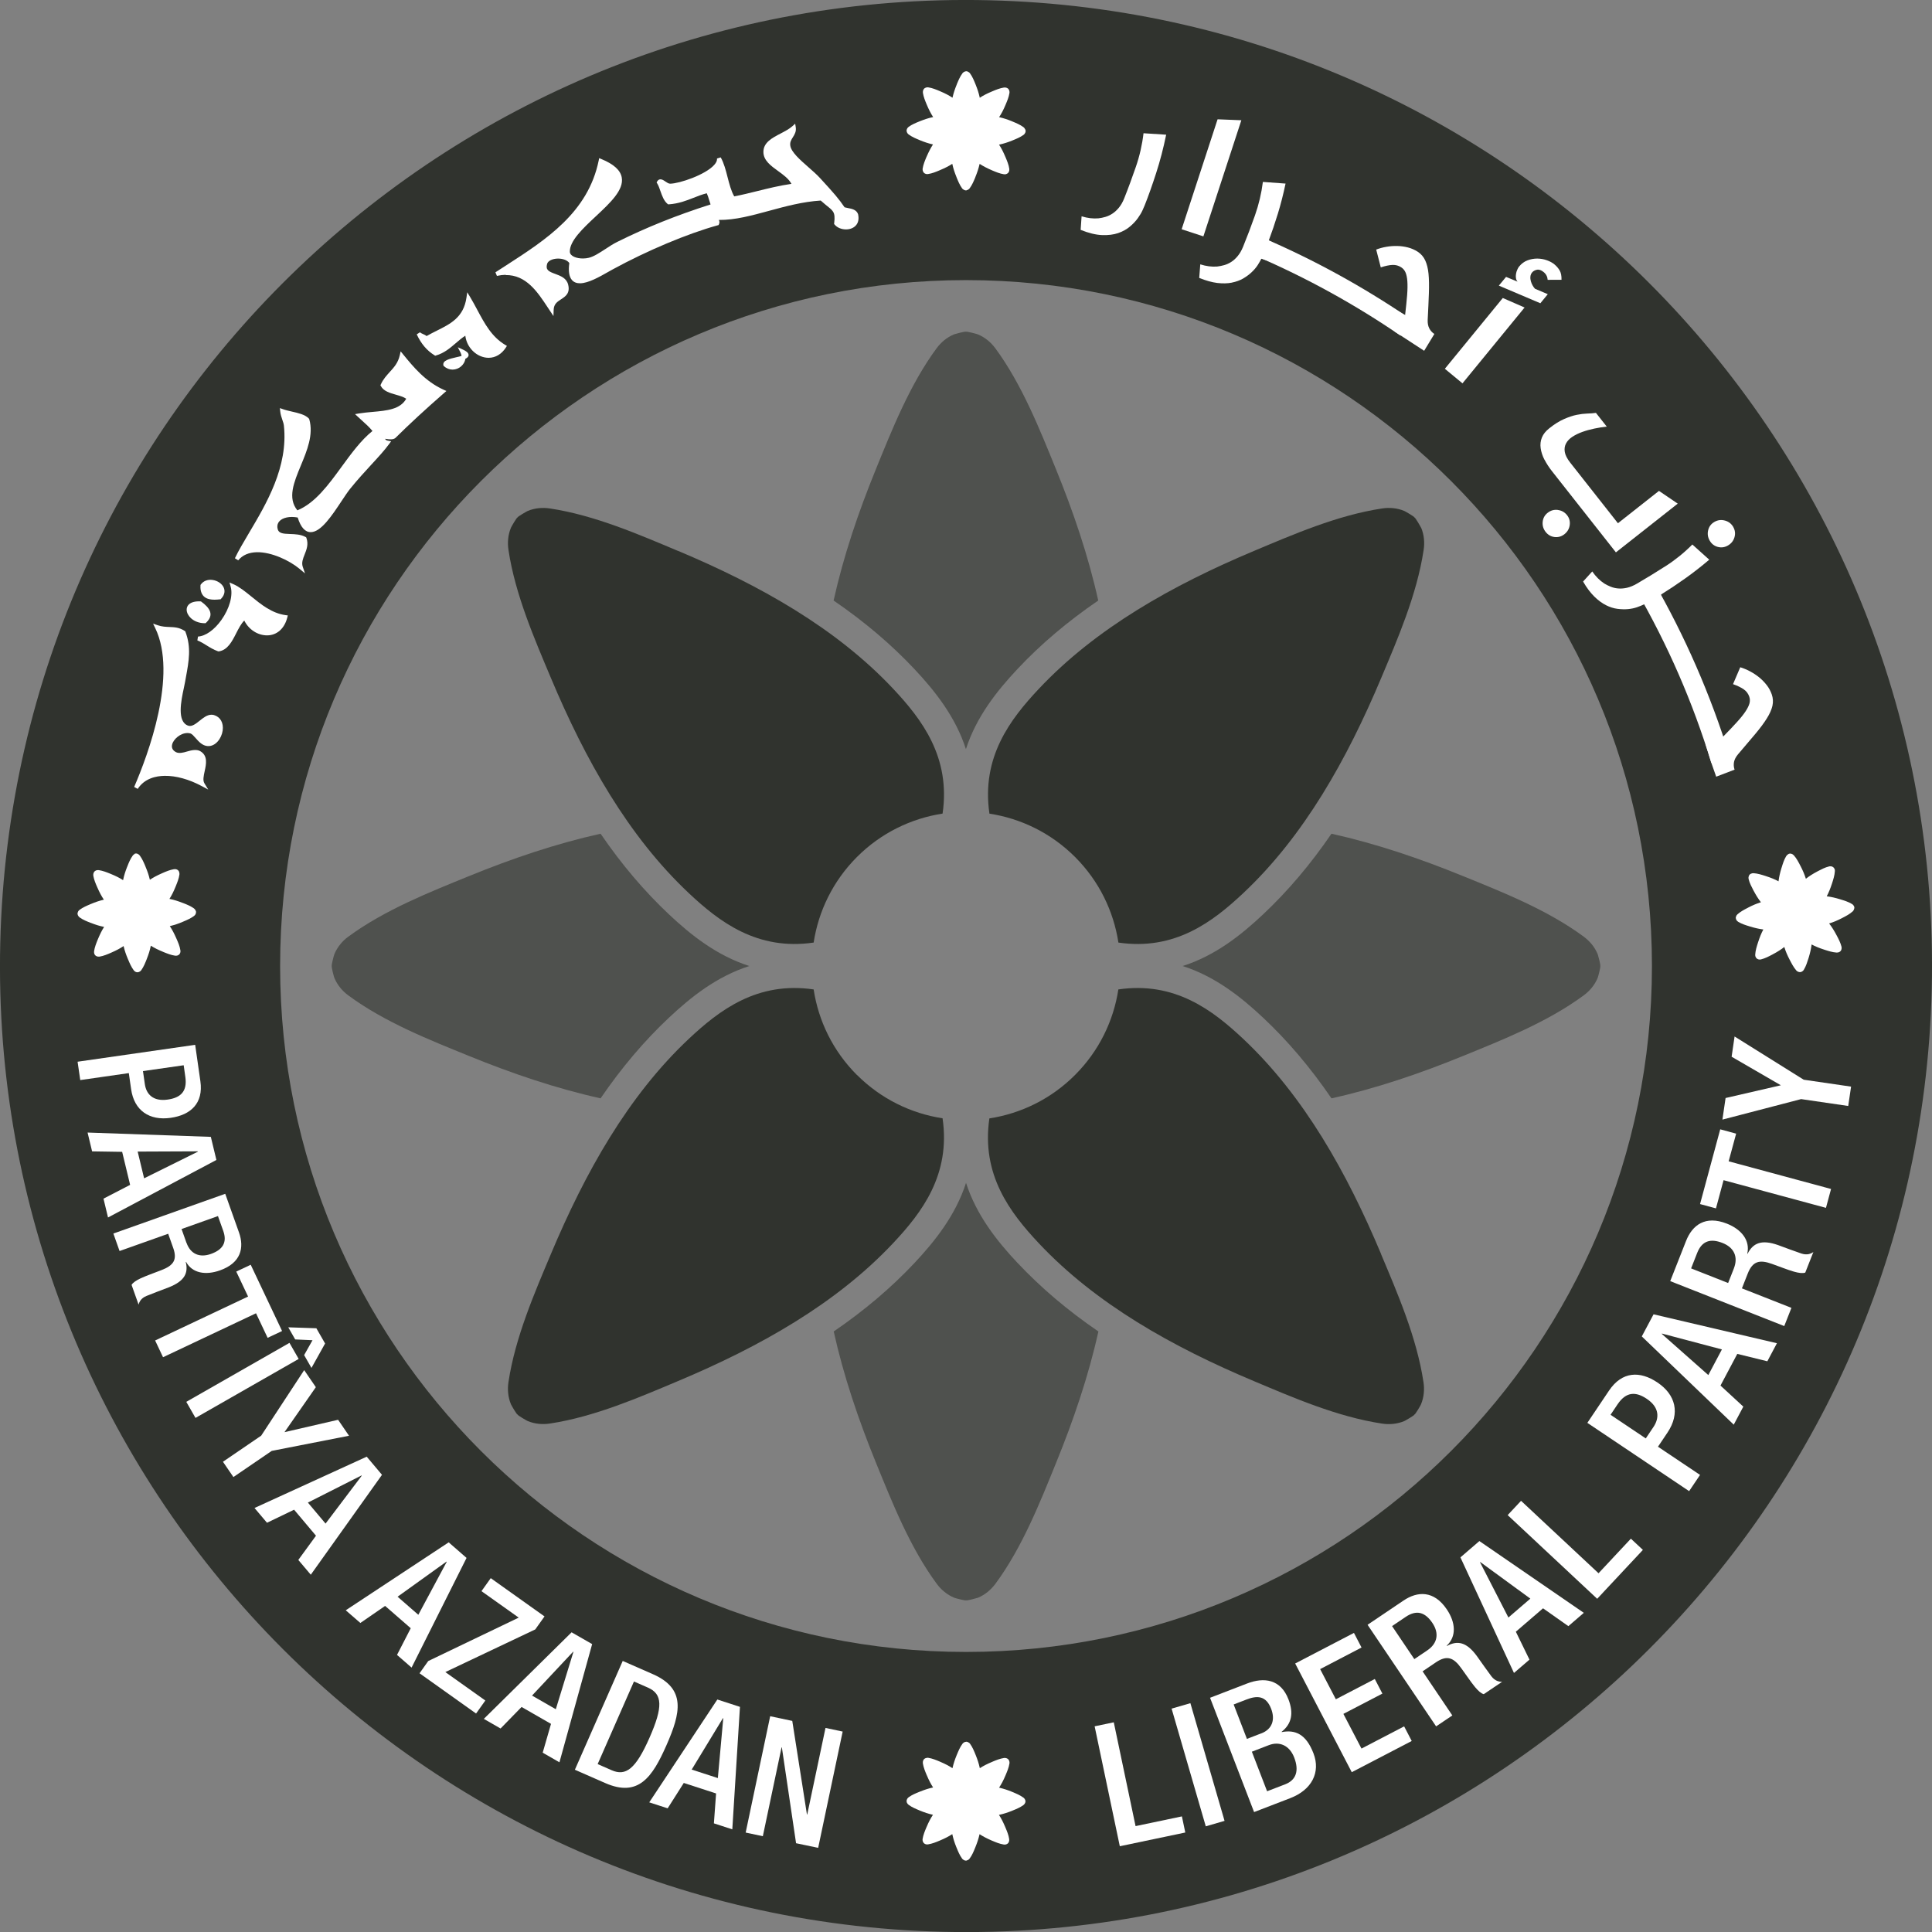 <?xml version="1.0" encoding="UTF-8"?> <svg xmlns="http://www.w3.org/2000/svg" id="Layer_2" data-name="Layer 2" viewBox="0 0 371.49 371.5"><rect x="0" y="0" width="371.49" height="371.5" fill="#808080" stroke="none"/><defs><style> .cls-1 { fill: #30332e; } .cls-1, .cls-2 { fill-rule: evenodd; } .cls-2, .cls-3 { fill: #fff; } .cls-4 { opacity: .62; } </style></defs><g id="Layer_1-2" data-name="Layer 1"><g><path class="cls-1" d="M190.16.05C87.6-2.38,2.49,78.78.05,181.34c-2.44,102.56,78.73,187.67,181.28,190.11,102.56,2.44,187.67-78.73,190.11-181.29C373.88,87.6,292.72,2.49,190.16.05ZM185.75,317.64c-72.84,0-131.89-59.05-131.89-131.89S112.9,53.86,185.75,53.86s131.89,59.05,131.89,131.89-59.05,131.89-131.89,131.89Z"></path><g><g><g><path class="cls-1" d="M265.57,241.15c-6.59-15.7-14.86-30.43-26.54-41.41-5.84-5.48-13.13-11.08-23.99-9.49-.92,6.02-3.7,11.82-8.34,16.46-4.64,4.64-10.43,7.41-16.46,8.34-1.59,10.86,4.01,18.15,9.49,23.99,10.98,11.69,25.71,19.95,41.41,26.54,7.33,3.08,15.96,6.85,24.59,8.15.71.11,1.42.13,2.12.06.74-.07,1.47-.25,2.17-.54.16-.07,1.99-1.11,1.95-1.26.15.04,1.2-1.78,1.26-1.95.29-.7.47-1.43.54-2.17.07-.7.05-1.42-.06-2.12-1.3-8.62-5.07-17.25-8.15-24.59Z"></path><path class="cls-1" d="M130.34,105.92c-7.34-3.08-15.96-6.85-24.59-8.15-.71-.11-1.42-.13-2.12-.06-.74.07-1.47.25-2.17.54-.16.07-1.99,1.11-1.95,1.26-.15-.04-1.19,1.78-1.26,1.95-.29.7-.47,1.43-.54,2.17-.07.7-.05,1.41.06,2.12,1.29,8.62,5.07,17.25,8.15,24.59,6.59,15.7,14.86,30.43,26.54,41.41,5.83,5.48,13.13,11.08,23.99,9.49.92-6.02,3.7-11.82,8.33-16.46,4.64-4.64,10.43-7.41,16.46-8.34,1.59-10.85-4.01-18.15-9.49-23.99-10.98-11.69-25.71-19.95-41.41-26.54Z"></path></g><g><path class="cls-1" d="M273.24,101.46c-.07-.16-1.11-1.99-1.26-1.95.04-.15-1.79-1.19-1.95-1.26-.7-.29-1.43-.47-2.17-.54-.7-.07-1.42-.05-2.12.06-8.62,1.3-17.25,5.07-24.59,8.15-15.7,6.59-30.43,14.86-41.41,26.54-5.48,5.83-11.08,13.13-9.49,23.99,6.02.92,11.82,3.7,16.46,8.33,4.64,4.64,7.41,10.43,8.34,16.46,10.86,1.59,18.15-4.01,23.99-9.49,11.69-10.98,19.95-25.71,26.55-41.41,3.08-7.33,6.85-15.96,8.15-24.59.11-.71.13-1.42.06-2.12-.07-.74-.25-1.47-.54-2.17Z"></path><path class="cls-1" d="M164.78,206.71c-4.64-4.64-7.41-10.43-8.33-16.46-10.86-1.59-18.15,4.01-23.99,9.49-11.69,10.98-19.95,25.71-26.54,41.41-3.08,7.33-6.85,15.96-8.15,24.59-.11.71-.13,1.42-.06,2.12.07.74.25,1.47.54,2.17.07.16,1.11,1.99,1.26,1.95-.04.15,1.78,1.19,1.95,1.26.7.29,1.43.47,2.17.54.7.07,1.42.05,2.12-.06,8.62-1.3,17.25-5.07,24.59-8.15,15.7-6.59,30.43-14.86,41.41-26.55,5.48-5.83,11.08-13.13,9.49-23.99-6.02-.92-11.82-3.7-16.46-8.34Z"></path></g><g class="cls-4"><g><path class="cls-1" d="M307.21,183.48c-.29-.7-.68-1.34-1.15-1.92-.45-.54-.97-1.03-1.54-1.46-7.02-5.18-15.78-8.62-23.15-11.62-8.35-3.41-16.84-6.28-25.35-8.17-4.07,5.95-8.42,11.06-13.16,15.52-4.18,3.93-9.15,7.91-15.45,9.92,6.3,2.02,11.27,6,15.45,9.92,4.74,4.45,9.09,9.57,13.16,15.52,8.52-1.88,17-4.76,25.35-8.17,7.36-3.01,16.13-6.45,23.15-11.63.57-.42,1.09-.91,1.54-1.46.47-.58.87-1.22,1.15-1.92.07-.16.62-2.19.48-2.27.14-.08-.42-2.11-.48-2.27Z"></path><path class="cls-1" d="M115.48,160.31c-8.52,1.89-17,4.76-25.35,8.17-7.37,3.01-16.13,6.45-23.15,11.62-.58.42-1.1.91-1.54,1.46-.47.58-.86,1.22-1.15,1.92-.07.16-.62,2.19-.48,2.27-.14.08.41,2.11.48,2.27.29.7.68,1.34,1.15,1.92.45.55.97,1.04,1.54,1.46,7.01,5.18,15.78,8.62,23.15,11.62,8.35,3.41,16.83,6.28,25.35,8.17,4.07-5.95,8.42-11.07,13.16-15.52,4.18-3.93,9.15-7.91,15.44-9.92-6.3-2.02-11.26-5.99-15.44-9.92-4.74-4.46-9.09-9.57-13.16-15.52Z"></path></g><g><path class="cls-1" d="M191.39,66.98c-.43-.58-.91-1.09-1.46-1.54-.58-.47-1.22-.87-1.92-1.15-.16-.07-2.19-.62-2.27-.49-.07-.14-2.11.42-2.27.48-.7.29-1.34.68-1.92,1.15-.54.45-1.04.97-1.46,1.54-5.18,7.02-8.62,15.78-11.63,23.15-3.41,8.35-6.28,16.83-8.17,25.35,5.95,4.07,11.06,8.42,15.52,13.16,3.99,4.24,7.92,9.21,9.92,15.41,2-6.21,5.94-11.17,9.92-15.41,4.45-4.74,9.57-9.09,15.52-13.16-1.89-8.52-4.76-17.01-8.17-25.36-3.01-7.36-6.45-16.13-11.62-23.15Z"></path><path class="cls-1" d="M195.67,242.86c-3.99-4.24-7.92-9.21-9.92-15.41-2,6.2-5.94,11.17-9.92,15.41-4.46,4.74-9.57,9.09-15.52,13.16,1.89,8.52,4.76,17,8.17,25.35,3.01,7.36,6.45,16.13,11.63,23.15.42.58.91,1.09,1.46,1.54.58.47,1.22.87,1.92,1.16.16.07,2.19.62,2.27.48.08.14,2.1-.42,2.27-.48.7-.29,1.34-.68,1.92-1.16.54-.45,1.04-.97,1.46-1.54,5.18-7.01,8.62-15.78,11.62-23.15,3.41-8.35,6.28-16.84,8.17-25.35-5.95-4.07-11.06-8.42-15.52-13.16Z"></path></g></g></g><g><path class="cls-3" d="M25.92,164.19c-.09.04-.17.09-.24.15-.06.05-.12.12-.17.19-.46.64-.77,1.4-1.03,2.08l-.05.11c-.34.86-.58,1.64-.73,2.37l-.03.15c-.66-.43-1.44-.82-2.35-1.19l-.12-.05c-.67-.27-1.43-.58-2.21-.69-.09-.01-.18-.01-.26,0-.1.01-.19.03-.28.07-.12.05-.21.11-.27.18-.08.08-.14.19-.17.27-.04.09-.06.18-.07.28,0,.09,0,.17,0,.26.13.78.45,1.53.74,2.19l.05.11c.39.9.8,1.67,1.24,2.32l-.14.04c-.73.17-1.5.43-2.35.79l-.12.05c-.66.28-1.42.6-2.05,1.07-.07.05-.13.11-.19.18-.06.07-.11.16-.14.25,0,.01-.03.07-.04.14l-.03.02v.16c0,.1.06.29.07.3.04.09.09.17.15.24.06.07.12.12.19.18.64.46,1.4.76,2.07,1.02l.12.04c.86.34,1.63.58,2.37.73l.14.03c-.43.66-.81,1.44-1.19,2.35l-.05.12c-.27.67-.58,1.43-.69,2.21-.01.09-.01.18,0,.26,0,.1.04.19.07.28.04.09.1.2.18.26.06.07.15.12.27.17.09.04.18.06.28.06.09,0,.17,0,.26,0,.78-.13,1.53-.45,2.19-.74l.11-.05c.9-.39,1.67-.8,2.32-1.24l.03.14c.17.73.43,1.5.79,2.35l.05.11c.28.67.6,1.42,1.07,2.05.05.07.12.14.18.19.07.06.16.11.24.14.1.04.2.07.3.06.11,0,.22-.03.32-.07.09-.04.17-.09.25-.15.06-.06.12-.12.17-.19.46-.64.76-1.4,1.03-2.08l.04-.11c.34-.86.58-1.63.73-2.37l.03-.14c.66.42,1.44.81,2.35,1.18l.11.05c.67.27,1.43.58,2.21.69.09.01.18.01.26,0,.09,0,.19-.03.28-.07.12-.05.2-.11.26-.18.08-.07.13-.17.17-.27.04-.09.05-.18.06-.28,0-.03,0-.07,0-.1,0-.05,0-.11-.02-.16-.12-.78-.45-1.53-.74-2.19l-.05-.11c-.39-.9-.8-1.67-1.24-2.32l.14-.04c.73-.17,1.51-.43,2.35-.79l.11-.05c.67-.28,1.42-.6,2.05-1.07.07-.05.13-.12.19-.18.06-.07.11-.16.14-.25,0-.01.02-.07.04-.14l.02-.02v-.14h0v-.02s0,0,0-.01v-.14s-.03-.01-.03-.01c-.02-.07-.04-.12-.04-.14-.04-.09-.09-.17-.15-.24-.06-.07-.12-.13-.19-.18-.64-.46-1.4-.76-2.07-1.02l-.12-.04c-.86-.34-1.63-.58-2.37-.73l-.14-.03c.43-.66.81-1.44,1.18-2.35l.05-.12c.27-.67.58-1.43.69-2.21,0-.05,0-.11,0-.16,0-.03,0-.07,0-.1-.01-.1-.04-.19-.07-.28-.04-.1-.1-.2-.18-.27-.07-.08-.18-.13-.27-.17-.09-.04-.18-.06-.28-.06-.09,0-.17,0-.26.01-.78.13-1.53.45-2.19.74l-.11.05c-.9.39-1.67.8-2.32,1.24l-.04-.14c-.17-.73-.43-1.5-.79-2.35l-.04-.11c-.28-.67-.6-1.42-1.07-2.05-.05-.07-.12-.13-.18-.19-.08-.06-.16-.11-.25-.15-.1-.04-.21-.07-.31-.06-.11,0-.23.04-.31.07Z"></path><path class="cls-3" d="M343.85,164.25c-.08.04-.16.1-.23.17-.06.06-.12.13-.17.21-.41.67-.65,1.46-.86,2.15l-.04.11c-.27.88-.45,1.67-.55,2.42l-.02.15c-.69-.37-1.49-.7-2.43-1l-.12-.04c-.69-.22-1.47-.47-2.25-.52-.09,0-.17,0-.26.02-.1.02-.19.05-.27.09-.12.06-.2.12-.25.2-.08.08-.12.2-.15.28-.03.09-.04.18-.05.28,0,.09.01.18.03.26.18.77.57,1.49.9,2.13l.06.11c.46.87.92,1.6,1.41,2.22l-.14.04c-.72.23-1.47.54-2.29.97l-.11.06c-.64.33-1.37.71-1.96,1.23-.07.06-.13.13-.17.19-.05.08-.1.17-.12.26,0,0-.02.07-.03.14l-.03.02.02.16c0,.09.08.28.09.3.05.08.1.16.17.23.06.06.13.12.2.16.67.41,1.45.65,2.14.86l.12.04c.88.27,1.68.45,2.42.55l.15.02c-.38.7-.7,1.5-1,2.43l-.04.12c-.22.69-.47,1.47-.52,2.26,0,.09,0,.18.01.26.02.1.05.19.1.27.05.09.11.19.2.25.06.06.16.11.28.15.09.03.18.05.28.04.09,0,.17,0,.26-.03.76-.19,1.49-.57,2.13-.91l.11-.06c.87-.46,1.6-.92,2.22-1.41l.05.14c.22.72.54,1.46.97,2.29l.06.11c.33.64.71,1.37,1.22,1.96.06.07.13.13.2.17.08.05.16.1.26.12.09.03.21.05.3.04.11,0,.22-.04.32-.1.08-.04.16-.1.23-.17.06-.06.12-.13.16-.21.41-.67.65-1.46.87-2.15l.04-.12c.27-.88.45-1.68.55-2.42l.02-.15c.69.37,1.49.7,2.43,1l.12.04c.69.22,1.47.47,2.25.52.09,0,.18,0,.26-.02.1-.01.19-.05.27-.09.12-.06.2-.12.25-.19.07-.08.12-.18.15-.29.03-.09.04-.18.04-.28,0-.03,0-.07,0-.1,0-.05-.01-.11-.02-.16-.19-.76-.57-1.49-.91-2.13l-.06-.11c-.46-.87-.92-1.6-1.41-2.22l.14-.05c.72-.22,1.46-.54,2.29-.96l.11-.06c.65-.33,1.37-.71,1.96-1.23.07-.06.13-.12.17-.2.05-.08.1-.17.12-.25,0-.01.02-.08.03-.15l.03-.02v-.14h-.01v-.02s0,0,0-.01v-.14s-.04-.01-.04-.01c-.02-.07-.05-.12-.05-.13-.04-.09-.1-.16-.17-.23-.06-.06-.13-.12-.21-.16-.67-.41-1.45-.65-2.15-.86l-.12-.04c-.88-.27-1.67-.45-2.42-.55l-.14-.02c.37-.69.7-1.5,1-2.43l.04-.12c.22-.69.47-1.47.52-2.25,0-.05,0-.11,0-.16,0-.03,0-.07,0-.1-.02-.1-.05-.19-.1-.27-.05-.09-.12-.19-.2-.25-.08-.07-.19-.12-.28-.15-.09-.03-.18-.04-.28-.04-.09,0-.18,0-.26.03-.77.18-1.49.57-2.13.9l-.11.06c-.87.46-1.6.92-2.21,1.41l-.05-.14c-.23-.72-.54-1.46-.97-2.29l-.06-.11c-.33-.64-.7-1.37-1.23-1.96-.06-.07-.12-.12-.2-.17-.08-.06-.16-.1-.26-.13-.1-.03-.21-.05-.31-.04-.11,0-.23.05-.3.1Z"></path></g><g><path class="cls-3" d="M197.11,24.86c-.04-.09-.09-.17-.14-.24-.05-.07-.12-.13-.19-.18-.63-.47-1.39-.78-2.06-1.06l-.11-.05c-.85-.35-1.62-.6-2.36-.77l-.14-.03c.44-.66.84-1.42,1.22-2.33l.05-.12c.28-.66.6-1.42.72-2.2.01-.09.02-.17,0-.26,0-.1-.03-.19-.07-.28-.05-.12-.11-.21-.17-.27-.07-.08-.19-.14-.27-.17-.09-.04-.18-.06-.28-.07-.09,0-.17,0-.26,0-.78.12-1.54.43-2.2.71l-.12.05c-.91.38-1.68.77-2.34,1.21l-.03-.15c-.16-.74-.41-1.51-.75-2.36l-.05-.12c-.27-.67-.58-1.43-1.04-2.06-.05-.07-.11-.14-.18-.19-.08-.06-.16-.11-.24-.15,0,0-.07-.02-.14-.04l-.02-.03h-.16c-.1,0-.29.06-.3.07-.09.04-.17.09-.25.15-.07.05-.13.12-.18.19-.47.63-.78,1.39-1.06,2.06l-.04.12c-.35.85-.6,1.62-.77,2.36l-.03.14c-.66-.44-1.42-.84-2.33-1.22l-.11-.05c-.66-.28-1.42-.6-2.2-.72-.09-.01-.18-.02-.26,0-.1,0-.19.03-.28.07-.1.04-.2.1-.27.17-.06.06-.12.15-.17.27-.04.09-.06.18-.07.28,0,.09,0,.17,0,.26.12.78.43,1.54.71,2.2l.05.12c.38.91.78,1.68,1.21,2.34l-.14.03c-.74.16-1.51.41-2.37.75l-.12.05c-.67.27-1.43.58-2.07,1.04-.07.05-.13.11-.19.18-.06.07-.11.16-.15.25-.04.09-.07.2-.07.3,0,.11.03.22.07.32.04.09.08.17.15.25.05.07.12.13.19.18.63.47,1.39.78,2.06,1.06l.11.05c.85.35,1.62.6,2.36.77l.14.03c-.43.66-.83,1.43-1.22,2.33l-.05.11c-.28.67-.6,1.42-.72,2.2-.01.09-.02.18,0,.26,0,.1.03.19.07.28.05.12.11.21.17.27.07.08.17.14.27.18.09.04.18.06.28.07.03,0,.07,0,.1,0,.05,0,.11,0,.16-.01.78-.11,1.53-.43,2.2-.71l.11-.05c.91-.38,1.68-.77,2.34-1.2l.03.14c.16.74.41,1.51.76,2.37l.04.11c.27.67.58,1.43,1.04,2.07.05.07.11.14.18.19.07.06.16.11.24.15.01,0,.07.02.14.04l.02.03h.14s.02,0,.02,0h.15l.02-.03c.07-.02.12-.03.14-.04.09-.04.17-.09.25-.15.07-.05.12-.12.18-.19.47-.63.78-1.39,1.06-2.06l.04-.12c.35-.85.6-1.63.77-2.36l.04-.14c.66.43,1.42.83,2.33,1.22l.11.05c.67.28,1.42.6,2.2.72.05,0,.11.01.16.01.03,0,.07,0,.1,0,.1,0,.19-.03.28-.07.1-.04.2-.1.27-.17.08-.07.13-.17.18-.27.04-.09.06-.18.07-.28,0-.09,0-.17,0-.26-.11-.78-.43-1.53-.71-2.2l-.05-.11c-.38-.91-.77-1.68-1.21-2.34l.15-.03c.73-.16,1.51-.41,2.37-.75l.11-.05c.67-.27,1.43-.58,2.07-1.04.07-.05.14-.11.19-.18.06-.08.11-.16.15-.24.04-.1.07-.21.07-.31,0-.11-.03-.23-.06-.31Z"></path><path class="cls-3" d="M197.11,346.07c-.04-.09-.08-.17-.14-.24-.05-.07-.12-.13-.19-.18-.63-.47-1.39-.78-2.06-1.06l-.11-.05c-.85-.35-1.63-.6-2.36-.77l-.14-.04c.43-.66.84-1.42,1.22-2.33l.05-.12c.28-.66.6-1.42.72-2.2.02-.09.02-.17,0-.26,0-.1-.03-.19-.07-.28-.05-.12-.11-.21-.17-.27-.08-.08-.19-.14-.27-.17-.09-.04-.18-.06-.28-.07-.09,0-.18,0-.26,0-.78.12-1.54.43-2.2.71l-.11.05c-.91.38-1.68.77-2.34,1.2l-.03-.14c-.16-.74-.41-1.51-.75-2.36l-.05-.12c-.27-.67-.58-1.43-1.04-2.06-.05-.07-.11-.14-.18-.19-.08-.06-.16-.11-.25-.15,0,0-.07-.02-.14-.04l-.02-.02h-.16c-.1,0-.29.06-.3.06-.09.04-.17.09-.24.15-.07.05-.13.12-.18.19-.47.63-.78,1.39-1.06,2.06l-.05.12c-.35.85-.6,1.62-.77,2.36l-.04.14c-.66-.44-1.42-.83-2.33-1.22l-.11-.05c-.67-.28-1.42-.6-2.2-.72-.09-.01-.18-.02-.26,0-.1.01-.19.04-.28.07-.09.04-.2.1-.27.17-.07.06-.12.15-.17.27-.04.08-.06.18-.07.28,0,.09,0,.18,0,.26.12.78.43,1.54.71,2.2l.05.11c.38.91.78,1.68,1.21,2.34l-.14.03c-.73.16-1.51.41-2.37.76l-.11.04c-.67.27-1.43.58-2.07,1.04-.07.05-.13.11-.19.18-.06.07-.11.15-.15.25s-.07.2-.07.3c0,.11.03.22.06.32.04.08.09.17.15.24.06.07.12.13.19.18.63.47,1.39.78,2.06,1.06l.11.05c.85.35,1.63.6,2.36.77l.14.04c-.44.65-.84,1.42-1.22,2.33l-.05.11c-.28.67-.6,1.42-.72,2.2-.01.09-.02.18,0,.26,0,.09.03.19.07.27.05.12.11.21.17.27.07.08.17.13.27.18.09.04.18.06.28.07.04,0,.07,0,.1,0,.05,0,.1,0,.16-.01.78-.12,1.54-.43,2.2-.71l.12-.05c.91-.38,1.68-.78,2.34-1.21l.03.14c.16.74.4,1.51.75,2.37l.05.11c.27.67.58,1.43,1.04,2.06.05.07.11.14.18.19.07.06.16.11.24.15.01,0,.07.03.14.04l.02.03h.31s.01-.03.01-.03c.07-.02.13-.04.14-.04.09-.03.17-.08.25-.14.07-.06.13-.12.18-.19.47-.63.78-1.39,1.05-2.06l.05-.12c.35-.85.6-1.63.77-2.36l.03-.14c.66.43,1.42.83,2.33,1.22l.12.05c.66.28,1.42.6,2.2.72.05,0,.11.01.16.01.03,0,.07,0,.1,0,.1-.01.19-.03.28-.07.1-.04.2-.1.27-.17.08-.07.14-.18.17-.27.04-.09.06-.18.07-.28.01-.09,0-.18,0-.26-.11-.78-.43-1.54-.71-2.2l-.05-.12c-.38-.91-.77-1.68-1.21-2.34l.14-.03c.73-.16,1.51-.41,2.37-.75l.11-.05c.67-.27,1.43-.58,2.07-1.04.07-.05.13-.11.19-.18.06-.07.11-.16.15-.24.04-.1.07-.21.07-.31,0-.11-.03-.23-.07-.31Z"></path></g><g><g><g><path class="cls-3" d="M37.53,200.91l1,6.99c.61,4.24-1.85,6.49-5.71,7.04-4.05.58-7.02-1.36-7.61-5.51l-.44-3.09-9.34,1.34-.51-3.53,22.62-3.25ZM27.49,205.95l.36,2.51c.27,1.89,1.55,3.38,4.4,2.97,2.44-.35,3.79-1.52,3.39-4.34l-.32-2.26-7.82,1.12Z"></path><path class="cls-3" d="M40.54,218.6l1.07,4.44-20.84,11.06-.87-3.62,5.12-2.65-1.53-6.35-5.78-.09-.87-3.62,23.7.83ZM27.71,226.57l10.35-5.13-.02-.06-11.57.05,1.24,5.14Z"></path><path class="cls-3" d="M43.31,229.55l2.64,7.42c1.05,2.95.39,5.87-3.65,7.3-2.77.99-5.34.54-6.52-1.63l-.06.02c.53,2.17-.26,3.67-3.23,4.86-1.38.52-3.05,1.15-4.33,1.67-1.04.43-1.37,1.12-1.51,1.67l-1.35-3.8c.28-.46.89-.85,1.7-1.24,1.26-.58,2.47-.98,4.02-1.59,2.33-.89,3.1-1.97,2.29-4.26l-.97-2.74-9.35,3.32-1.19-3.36,21.53-7.65ZM35.87,238.99c.77,2.15,2.52,2.89,4.69,2.12,2.29-.82,3.15-2.22,2.37-4.42l-1.02-2.86-7,2.49.95,2.68Z"></path><path class="cls-3" d="M47.7,249.3l-2.27-4.8,2.78-1.31,6.03,12.74-2.78,1.31-2.23-4.72-17.88,8.45-1.52-3.22,17.88-8.45Z"></path><path class="cls-3" d="M55.66,258.21l1.77,3.09-19.84,11.34-1.77-3.09,19.84-11.34ZM60.83,255.4l1.68,2.93-2.62,4.7-1.41-2.47,1.61-2.86-3.33-.15-1.33-2.33,5.41.18Z"></path><path class="cls-3" d="M50.23,276.04l8.26-12.59,2.24,3.28-6.03,8.65,10.31-2.38,2.1,3.07-14.86,2.91-7.37,5.03-2.01-2.94,7.37-5.03Z"></path><path class="cls-3" d="M70.51,280.09l2.94,3.49-13.69,19.21-2.4-2.84,3.4-4.66-4.21-5-5.21,2.51-2.4-2.84,21.56-9.86ZM62.6,292.96l6.96-9.21-.04-.05-10.32,5.22,3.4,4.04Z"></path><path class="cls-3" d="M86.27,296.56l3.44,3-10.57,21.09-2.8-2.44,2.64-5.13-4.93-4.29-4.76,3.28-2.81-2.44,19.79-13.06ZM80.44,310.49l5.46-10.18-.05-.04-9.4,6.75,3.98,3.47Z"></path><path class="cls-3" d="M82.34,319.39l17.4-8.35-7.16-5.09,1.78-2.5,10.34,7.36-1.78,2.5-17.29,8.2,7.69,5.47-1.78,2.5-10.87-7.74,1.67-2.35Z"></path><path class="cls-3" d="M109.9,313.86l3.96,2.27-6.29,22.73-3.22-1.85,1.6-5.54-5.66-3.25-4.04,4.14-3.22-1.85,16.88-16.65ZM106.87,328.66l3.39-11.04-.05-.03-7.91,8.44,4.58,2.63Z"></path><path class="cls-3" d="M119.74,319.37l5.81,2.55c6.41,2.82,5.33,7.45,2.61,13.63-2.72,6.18-5.4,10.11-11.81,7.29l-5.81-2.55,9.2-20.92ZM114.91,339.2l2.69,1.18c2.69,1.18,4.61-.14,7.3-6.27,2.59-5.89,2.52-8.37-.31-9.61l-2.69-1.18-6.98,15.88Z"></path><path class="cls-3" d="M137.94,326.79l4.34,1.41-1.47,23.55-3.54-1.15.42-5.75-6.21-2.02-3.1,4.88-3.54-1.15,13.09-19.77ZM138.03,341.89l1.04-11.5-.06-.02-6.01,9.89,5.02,1.63Z"></path><path class="cls-3" d="M148.09,330l4.25.9,2.82,17.99h.06s3.51-16.64,3.51-16.64l3.3.7-4.71,22.36-4.25-.89-2.73-18.43h-.06s-3.6,17.08-3.6,17.08l-3.3-.7,4.71-22.36Z"></path><path class="cls-3" d="M210.48,331.94l3.68-.77,4.19,19.96,8.91-1.87.65,3.1-12.59,2.64-4.84-23.06Z"></path><path class="cls-3" d="M225.28,328.54l3.61-1.05,6.57,22.63-3.61,1.05-6.57-22.63Z"></path><path class="cls-3" d="M232.68,326.45l7.11-2.74c3.27-1.26,6.47-.83,7.96,3.05,1.03,2.68.61,4.71-1.31,6.23l.02.06c2.57-.49,4.67.36,6.1,4.09,1.41,3.66-.34,7.03-4.46,8.61l-6.96,2.68-8.47-21.99ZM242.53,333.3c2.12-.82,2.69-2.66,1.89-4.73-1.01-2.62-2.78-2.54-4.75-1.78l-2.46.95,2.55,6.62,2.77-1.07ZM247.12,343.09c2.1-.81,2.71-2.6,1.74-5.13-.91-2.37-2.85-3.18-4.88-2.4l-3.27,1.26,2.93,7.61,3.48-1.34Z"></path><path class="cls-3" d="M249.04,319.86l11.3-5.88,1.46,2.81-7.96,4.15,3.02,5.8,7.49-3.9,1.46,2.81-7.5,3.9,3.48,6.67,8.2-4.27,1.46,2.81-11.53,6-10.88-20.9Z"></path><path class="cls-3" d="M262.96,312.42l6.89-4.65c2.74-1.85,5.88-1.97,8.35,1.69,1.7,2.52,1.89,5.22-.03,6.98l.04.05c2.07-1.12,3.8-.74,5.76,1.93.88,1.24,1.94,2.75,2.79,3.89.7.92,1.48,1.07,2.07,1.07l-3.53,2.38c-.54-.15-1.08-.66-1.68-1.37-.9-1.1-1.61-2.22-2.63-3.6-1.49-2.1-2.78-2.58-4.91-1.14l-2.54,1.72,5.72,8.48-3.12,2.1-13.18-19.53ZM274.44,317.34c2-1.35,2.31-3.31.98-5.28-1.4-2.08-3.04-2.56-5.1-1.18l-2.65,1.79,4.28,6.35,2.49-1.68Z"></path><path class="cls-3" d="M280.81,299.46l3.65-3.14,20.08,13.8-2.97,2.56-4.87-3.43-5.23,4.5,2.62,5.37-2.98,2.56-10.3-22.23ZM294.26,307.39l-9.63-7.04-.05.04,5.46,10.63,4.23-3.64Z"></path><path class="cls-3" d="M289.9,291.33l2.57-2.75,14.9,13.93,6.22-6.65,2.31,2.16-8.79,9.4-17.21-16.09Z"></path><path class="cls-3" d="M305.22,273.59l4.16-6.19c2.52-3.75,5.98-3.82,9.32-1.57,3.51,2.35,4.4,5.93,1.94,9.61l-1.84,2.74,8.09,5.42-2.1,3.12-19.57-13.13ZM316.45,276.59l1.49-2.22c1.12-1.67,1.19-3.73-1.28-5.39-2.11-1.42-3.97-1.43-5.64,1.06l-1.34,2,6.77,4.54Z"></path><path class="cls-3" d="M315.69,256.97l2.26-4.25,23.72,5.56-1.84,3.47-5.78-1.42-3.23,6.09,4.39,4.05-1.84,3.47-17.67-16.96ZM331.09,259.47l-11.53-3.05-.03.06,8.95,7.92,2.61-4.92Z"></path><path class="cls-3" d="M321.15,246.35l3.05-7.74c1.21-3.07,3.72-4.95,7.84-3.33,2.82,1.11,4.51,3.23,3.93,5.77l.06.02c1.07-2.1,2.72-2.76,5.84-1.67,1.43.53,3.16,1.17,4.5,1.63,1.1.36,1.83.05,2.31-.29l-1.56,3.96c-.53.18-1.27.07-2.16-.18-1.37-.4-2.58-.91-4.2-1.48-2.42-.88-3.75-.56-4.7,1.84l-1.12,2.85,9.52,3.75-1.38,3.5-21.92-8.64ZM333.39,243.9c.88-2.24.03-4.03-2.18-4.9-2.33-.92-3.96-.39-4.87,1.91l-1.17,2.98,7.12,2.81,1.1-2.79Z"></path><path class="cls-3" d="M331.41,226.93l-1.46,5.42-3.06-.83,3.88-14.37,3.06.83-1.44,5.32,19.69,5.32-.98,3.63-19.69-5.32Z"></path><path class="cls-3" d="M346.28,211.35l-15.09,3.93.61-4.15,10.63-2.45-9.47-5.49.57-3.89,13.29,8.31,9.11,1.33-.55,3.72-9.11-1.33Z"></path></g><g><path class="cls-3" d="M97.22,52.89c3.96-.06,6.15,3.27,8.09,6.21l1.11,1.67.04-1.19c.04-1.13.68-1.54,1.42-2.03.83-.54,1.78-1.15,1.37-2.81-.31-1.27-1.46-1.69-2.48-2.07-1.26-.46-1.9-.76-1.57-1.93.16-.58,1.01-1,2.06-1.02.98-.01,1.84.32,2.21.86-.21,1.56-.04,2.63.51,3.27.37.42.9.63,1.58.62,1.56-.02,3.69-1.22,5.39-2.19.3-.17.59-.33.86-.48,6.63-3.62,14.37-6.87,20.19-8.48l.16-.04.08-.15c.17-.33.1-.62-.02-.84,3.14.03,6.33-.85,9.72-1.77,3.16-.86,6.43-1.74,9.87-1.96.27.25.56.49.86.74,1.46,1.22,2.01,1.33,1.73,3.6l-.02.16.1.12c.48.59,1.33.94,2.23.93.81-.01,1.52-.32,1.94-.86.29-.36.58-1.01.34-2.08-.32-.86-1.2-1.03-1.91-1.16-.24-.05-.47-.09-.68-.15-1.16-1.69-2-2.66-4.72-5.62-.62-.68-1.4-1.36-2.23-2.09-1.63-1.43-3.31-2.91-3.49-4.14-.1-.68.18-1.12.5-1.63.32-.51.68-1.09.55-1.91l-.11-.69-.52.47c-.61.55-1.46.99-2.28,1.42-1.63.85-3.31,1.72-3.31,3.54,0,1.64,1.44,2.67,2.82,3.67,1.01.73,2.05,1.48,2.57,2.47-2.33.34-4.46.87-6.52,1.38-1.45.36-2.94.73-4.48,1.03-.59-1.02-.94-2.37-1.28-3.69-.34-1.34-.7-2.72-1.32-3.81l-.71.22c.04.37-.14.79-.54,1.23-1.69,1.9-6.66,3.58-8.47,3.61h0c-.3,0-.64-.23-.93-.43-.31-.21-.61-.41-.93-.41-.19,0-.45.07-.64.41l-.11.19.12.19c.26.43.44.95.63,1.5.32.91.65,1.84,1.34,2.42l.12.1h.15c1.92-.14,3.35-.71,4.73-1.25.84-.33,1.64-.65,2.56-.88.19.43.35.92.49,1.4.08.25.15.5.24.75-6.52,2.08-12.22,4.36-17.92,7.19-.79.39-1.58.9-2.33,1.4-1.14.74-2.21,1.44-3.17,1.67-.35.08-.71.13-1.08.13-1.23.02-2.54-.43-2.56-1.3-.05-2.08,2.51-4.48,4.99-6.8,2.79-2.61,5.43-5.08,4.99-7.48-.25-1.4-1.54-2.56-3.92-3.54l-.42-.17-.09.45c-2.05,10-10.09,15.2-17.86,20.21-.67.43-1.33.86-2,1.29l.29.69c.58-.13,1.15-.2,1.69-.21Z"></path><path class="cls-3" d="M83.54,68.31l.14.09.16-.05c1.56-.45,2.7-1.42,3.8-2.37.61-.52,1.19-1.02,1.83-1.43.14,1.12.64,2.14,1.45,2.94.86.85,1.98,1.32,3.07,1.31h0c1.3-.02,2.46-.71,3.27-1.96l.21-.33-.34-.2c-2.6-1.56-3.94-4.08-5.36-6.73-.44-.82-.89-1.67-1.38-2.48l-.55-.9-.15,1.04c-.55,3.78-3.06,5.03-5.71,6.35-.65.33-1.32.66-1.96,1.03-.2-.18-.46-.29-.69-.39-.24-.11-.46-.21-.57-.34l-.63.4c.84,1.81,1.95,3.12,3.41,4.02Z"></path><path class="cls-3" d="M85.35,70.4c.48.44,1.06.67,1.69.67,1.22-.02,2.27-.93,2.45-2.09.26-.12.59-.33.61-.69.02-.48-.53-.81-1.07-1.06l-1-.46.5.98c.12.23.19.46.22.69-.29.09-.64.17-1.01.25-1.36.32-2.64.62-2.49,1.5l.02.12.09.09Z"></path><path class="cls-3" d="M58.64,110.24l-.43-1.27c-.26-.78.04-1.54.36-2.34.37-.93.79-1.98.35-3.18l-.05-.13-.12-.07c-.92-.5-2-.54-2.96-.57-1.51-.05-2.3-.12-2.45-1.2-.06-.47.06-.88.36-1.23.63-.73,2.02-1.03,3.54-.74.6,1.91,1.44,2.83,2.54,2.81,1.96-.03,4.05-3.19,5.9-5.98.61-.92,1.19-1.79,1.65-2.36,1.46-1.81,2.86-3.32,4.09-4.66,1.33-1.44,2.48-2.69,3.43-3.98l.36-.49-.6-.11c-.31-.05-.49-.17-.56-.37.05,0,.1.02.14.02.71.11,1.41.18,1.84-.18,2.69-2.66,5.66-5.41,9.36-8.64l.45-.39-.54-.24c-3.54-1.61-5.79-4.36-7.77-6.78l-.49-.6-.17.76c-.33,1.45-1.1,2.3-1.93,3.21-.62.69-1.27,1.39-1.71,2.38l-.08.17.09.16c.52.98,1.74,1.33,2.91,1.66.72.21,1.46.42,1.96.77-1.14,2.05-3.73,2.29-6.46,2.53-.87.08-1.77.16-2.62.3l-.76.13.56.52c.24.22.48.44.72.66.72.65,1.47,1.32,2.07,2.06-2.21,1.77-4.09,4.36-5.92,6.86-2.51,3.45-5.11,7.01-8.52,8.4-1.93-2.36-.67-5.39.66-8.6,1.21-2.92,2.47-5.95,1.63-8.91l-.1-.17c-.75-.75-2.02-1.03-3.24-1.31-.6-.14-1.22-.28-1.75-.47l-.56-.2.06.6c.06.63.25,1.17.41,1.65.14.39.26.76.3,1.11.85,7.92-3.34,14.98-6.71,20.65-1.03,1.74-2.01,3.39-2.71,4.86l.64.4c.83-1.01,2.04-1.53,3.6-1.56,2.81-.04,6.25,1.58,8.19,3.2l1.03.86Z"></path><path class="cls-3" d="M55.35,118.34l-.43-.06c-2.63-.35-4.73-2.06-6.58-3.57-1.18-.96-2.3-1.87-3.46-2.38l-.75-.33.22.79c.48,1.71-.22,4.23-1.78,6.42-1.36,1.91-3.04,3.1-4.5,3.19l-.12.74c.68.27,1.22.61,1.8.97.63.39,1.29.8,2.14,1.11l.09.03h.1c1.69-.26,2.54-1.91,3.35-3.51.46-.9.93-1.82,1.54-2.42.85,1.73,2.6,2.87,4.43,2.85,1.86-.03,3.3-1.31,3.84-3.43l.11-.42Z"></path><path class="cls-3" d="M38.55,112.45v.11c-.04.58.03,1.05.2,1.45.58,1.39,2.19,1.39,3.54,1.23h.12s.09-.1.09-.1c.87-.9.7-1.72.53-2.13-.32-.77-1.2-1.37-2.19-1.5-.92-.12-1.73.2-2.22.87l-.06.09Z"></path><path class="cls-3" d="M41.17,137.5c-.17-.05-.35-.07-.53-.07-.83.01-1.56.6-2.26,1.16-.72.58-1.47,1.16-2.14.96-2.29-.71-1.41-4.84-.88-7.3.09-.43.17-.82.23-1.14l.15-.84c.59-3.21,1.05-5.76-.07-8.76l-.04-.12-.11-.07c-1.05-.69-1.96-.72-2.94-.76-.7-.03-1.42-.05-2.26-.34l-.88-.3.4.83c4.37,9.01-1.37,24.38-4.04,30.57l.68.37c1.33-2.04,3.56-2.49,5.19-2.51,2.17-.03,4.7.67,7.12,1.97l1.25.67-.74-1.22c-.33-.54-.14-1.41.06-2.33.29-1.33.65-2.99-.87-3.84-.69-.39-1.64-.19-2.51.07-.77.24-1.58.42-2.15.12-.63-.34-.88-.83-.73-1.46.24-1.01,1.57-2.19,2.91-2.21.21,0,.42.02.61.08.3.09.64.48,1,.89.58.66,1.3,1.48,2.33,1.54,1.51.09,2.66-1.49,2.87-2.99.2-1.47-.44-2.61-1.66-2.97Z"></path></g><g><g><path class="cls-3" d="M224.23,25.92c-.53,2.58-1.17,5.04-1.93,7.38-.76,2.35-1.49,4.41-2.2,6.19-.06.15-.19.46-.4.92-.21.47-.51.97-.9,1.52-.39.55-.9,1.1-1.53,1.63-.62.53-1.38.95-2.27,1.26-.89.3-1.93.43-3.12.38-1.18-.05-2.55-.38-4.09-1l.18-2.61c1.13.35,2.21.48,3.24.39.44-.05.89-.14,1.36-.28.47-.14.92-.35,1.35-.64.44-.29.85-.67,1.24-1.15.39-.48.73-1.07,1.01-1.78.78-1.95,1.52-3.98,2.24-6.06.72-2.09,1.21-4.24,1.47-6.45l4.36.28Z"></path><path class="cls-3" d="M238.69,23.12l-7.3,22.33-4.18-1.37,6.91-21.14,4.57.18Z"></path><path class="cls-3" d="M236.86,54.34c.82-.16,1.55-.43,2.18-.79.62-.37,1.17-.77,1.63-1.21.46-.43.85-.89,1.16-1.36.3-.47.54-.89.71-1.24l3.62,1.19,1.09-2.84-3.29-1.84c.59-1.58,1.18-3.3,1.75-5.16.57-1.86,1.06-3.79,1.48-5.79l-4.36-.32c-.28,2.21-.79,4.35-1.52,6.43-.73,2.08-1.5,4.1-2.29,6.04-.29.71-.63,1.3-1.02,1.77-.39.48-.81.86-1.25,1.14-.44.28-.89.49-1.36.62-.46.13-.92.22-1.36.27-1.03.08-2.11-.06-3.24-.42l-.2,2.61c1.28.52,2.44.84,3.47.97,1.04.12,1.97.1,2.79-.06Z"></path><path class="cls-3" d="M270.17,60.57l-13.59-7.64,11.68,10.88,5.58,3.64,1.96-3.23c-.42-.28-.75-.64-.98-1.09-.23-.45-.33-1-.3-1.64.1-1.94.18-3.64.23-5.11.05-1.47.03-2.71-.07-3.74-.1-1.03-.32-1.89-.64-2.58-.32-.69-.8-1.24-1.44-1.66-.58-.37-1.21-.65-1.88-.82-.67-.17-1.36-.27-2.06-.28-.71-.02-1.41.04-2.11.16-.7.12-1.34.3-1.93.53l.88,3.42c.9-.29,1.66-.45,2.27-.47.61-.02,1.16.13,1.66.46.37.24.65.57.83.99.18.42.3.98.35,1.69.05.7.04,1.59-.04,2.65-.09,1.06-.21,2.34-.39,3.85Z"></path><polygon class="cls-3" points="293.15 59.13 288.96 57.3 277.82 70.91 281.21 73.71 293.15 59.13"></polygon><path class="cls-3" d="M297.64,56.58l-2.49-1.06c-.15-.15-.29-.35-.44-.61-.15-.26-.27-.53-.35-.83-.09-.3-.12-.6-.09-.9.03-.31.14-.57.33-.8.21-.25.51-.42.91-.51.4-.09.84.06,1.3.44.48.39.74.9.78,1.5.61,0,1.13-.02,1.56-.01.43,0,.8,0,1.1,0,.02-.76-.1-1.36-.36-1.8-.26-.44-.6-.83-1.01-1.17-.39-.32-.88-.59-1.46-.79-.58-.21-1.19-.31-1.83-.32-.64,0-1.27.11-1.88.34-.61.23-1.14.62-1.6,1.17-.13.16-.26.37-.37.64-.12.26-.2.53-.24.81-.05.28-.05.54-.01.8.04.26.14.49.31.68l-2.21-.92-1.39,1.68,7.98,3.39,1.43-1.74Z"></path><path class="cls-3" d="M299.54,98.05c-.73-.09-1.38.1-1.96.56-.56.44-.88,1.02-.95,1.74-.07.71.12,1.36.58,1.94.45.56,1.01.89,1.71.97.7.08,1.33-.1,1.89-.54.58-.46.92-1.04,1.02-1.75.1-.71-.07-1.35-.51-1.91-.46-.58-1.05-.91-1.78-1Z"></path><path class="cls-3" d="M296.97,88.37c.39.75.88,1.51,1.48,2.27l12.26,15.57,11.89-9.37-3.61-2.45-7.89,6.22-9.17-11.65c-.6-.76-.95-1.45-1.05-2.06-.1-.61-.02-1.16.25-1.65.26-.49.67-.91,1.22-1.27.55-.36,1.19-.67,1.91-.93.72-.26,1.49-.47,2.3-.64.81-.17,1.61-.3,2.39-.38l-2.08-2.64c-.5.07-1.06.12-1.68.13-.62.02-1.29.1-2.03.25-.73.15-1.54.42-2.43.81-.89.39-1.84.98-2.85,1.79-.67.53-1.14,1.11-1.4,1.76-.26.64-.34,1.33-.24,2.04.1.72.34,1.46.72,2.21Z"></path><path class="cls-3" d="M320.24,108.87c-1.86,1.19-3.7,2.32-5.51,3.37-.66.38-1.29.64-1.89.78-.6.13-1.17.18-1.69.13-.52-.04-1-.16-1.45-.34-.45-.18-.87-.39-1.24-.62-.86-.57-1.63-1.34-2.3-2.31l-1.76,1.94c.69,1.2,1.42,2.16,2.16,2.89.75.73,1.49,1.28,2.25,1.66.75.38,1.49.61,2.21.7.72.09,1.4.11,2.03.05.63-.06,1.21-.18,1.75-.37.53-.19.97-.37,1.33-.55l1.44-.02,1.67-1.14.16-.73c1.44-.89,2.95-1.89,4.54-3.02,1.59-1.12,3.16-2.35,4.72-3.67l-3.25-2.92c-1.57,1.58-3.28,2.96-5.14,4.16Z"></path><path class="cls-3" d="M333.28,101.33c-.37-.64-.91-1.05-1.62-1.24-.71-.19-1.39-.1-2.02.27-.62.36-1.02.89-1.19,1.59-.17.7-.07,1.37.3,2.01.36.62.88,1.02,1.55,1.2.68.18,1.33.09,1.95-.27.64-.37,1.06-.9,1.26-1.59.2-.69.12-1.34-.23-1.96Z"></path><path class="cls-3" d="M330,149.36l-.91-2.59-1.11-3.6,3.33-1.51c1.06-1.08,1.96-2.02,2.67-2.81.72-.79,1.27-1.48,1.66-2.07.39-.59.64-1.11.76-1.55.11-.44.1-.87-.05-1.29-.2-.57-.54-1.03-1.04-1.38-.49-.35-1.18-.69-2.08-1.01l1.39-3.25c.6.18,1.22.44,1.85.77.63.33,1.22.72,1.77,1.16.54.44,1.03.94,1.46,1.49.43.54.75,1.15.98,1.8.25.72.29,1.45.13,2.19-.17.74-.53,1.56-1.08,2.43-.55.88-1.29,1.88-2.23,3-.94,1.12-2.04,2.42-3.31,3.9-.41.49-.67.98-.77,1.48-.09.5-.06.99.11,1.47l-3.53,1.35Z"></path></g><path class="cls-2" d="M270.68,60.97c-8.69-5.88-17.95-10.98-27.7-15.18-.2.17-.38.35-.54.57-.57.78-1,1.83-1.02,2.83,9.82,4.22,19.15,9.37,27.87,15.34.99-1.04,1.39-2.29,1.39-3.57Z"></path><path class="cls-2" d="M317.85,111.67c-.75.44-1.5.88-2.24,1.3-.36.2-.68.39-.96.57,6.03,10.48,10.81,21.37,14.41,33.15,1.18-.45,2.53-.54,3.53-1.23-3.67-11.88-8.63-23.2-14.73-33.79Z"></path></g></g><path class="cls-2" d="M39.53,119.83c-3.89.12-5.35-4.47-.89-4.19,1.77,1.28,2.62,2.63.89,4.19Z"></path></g></g></g></g></svg> 